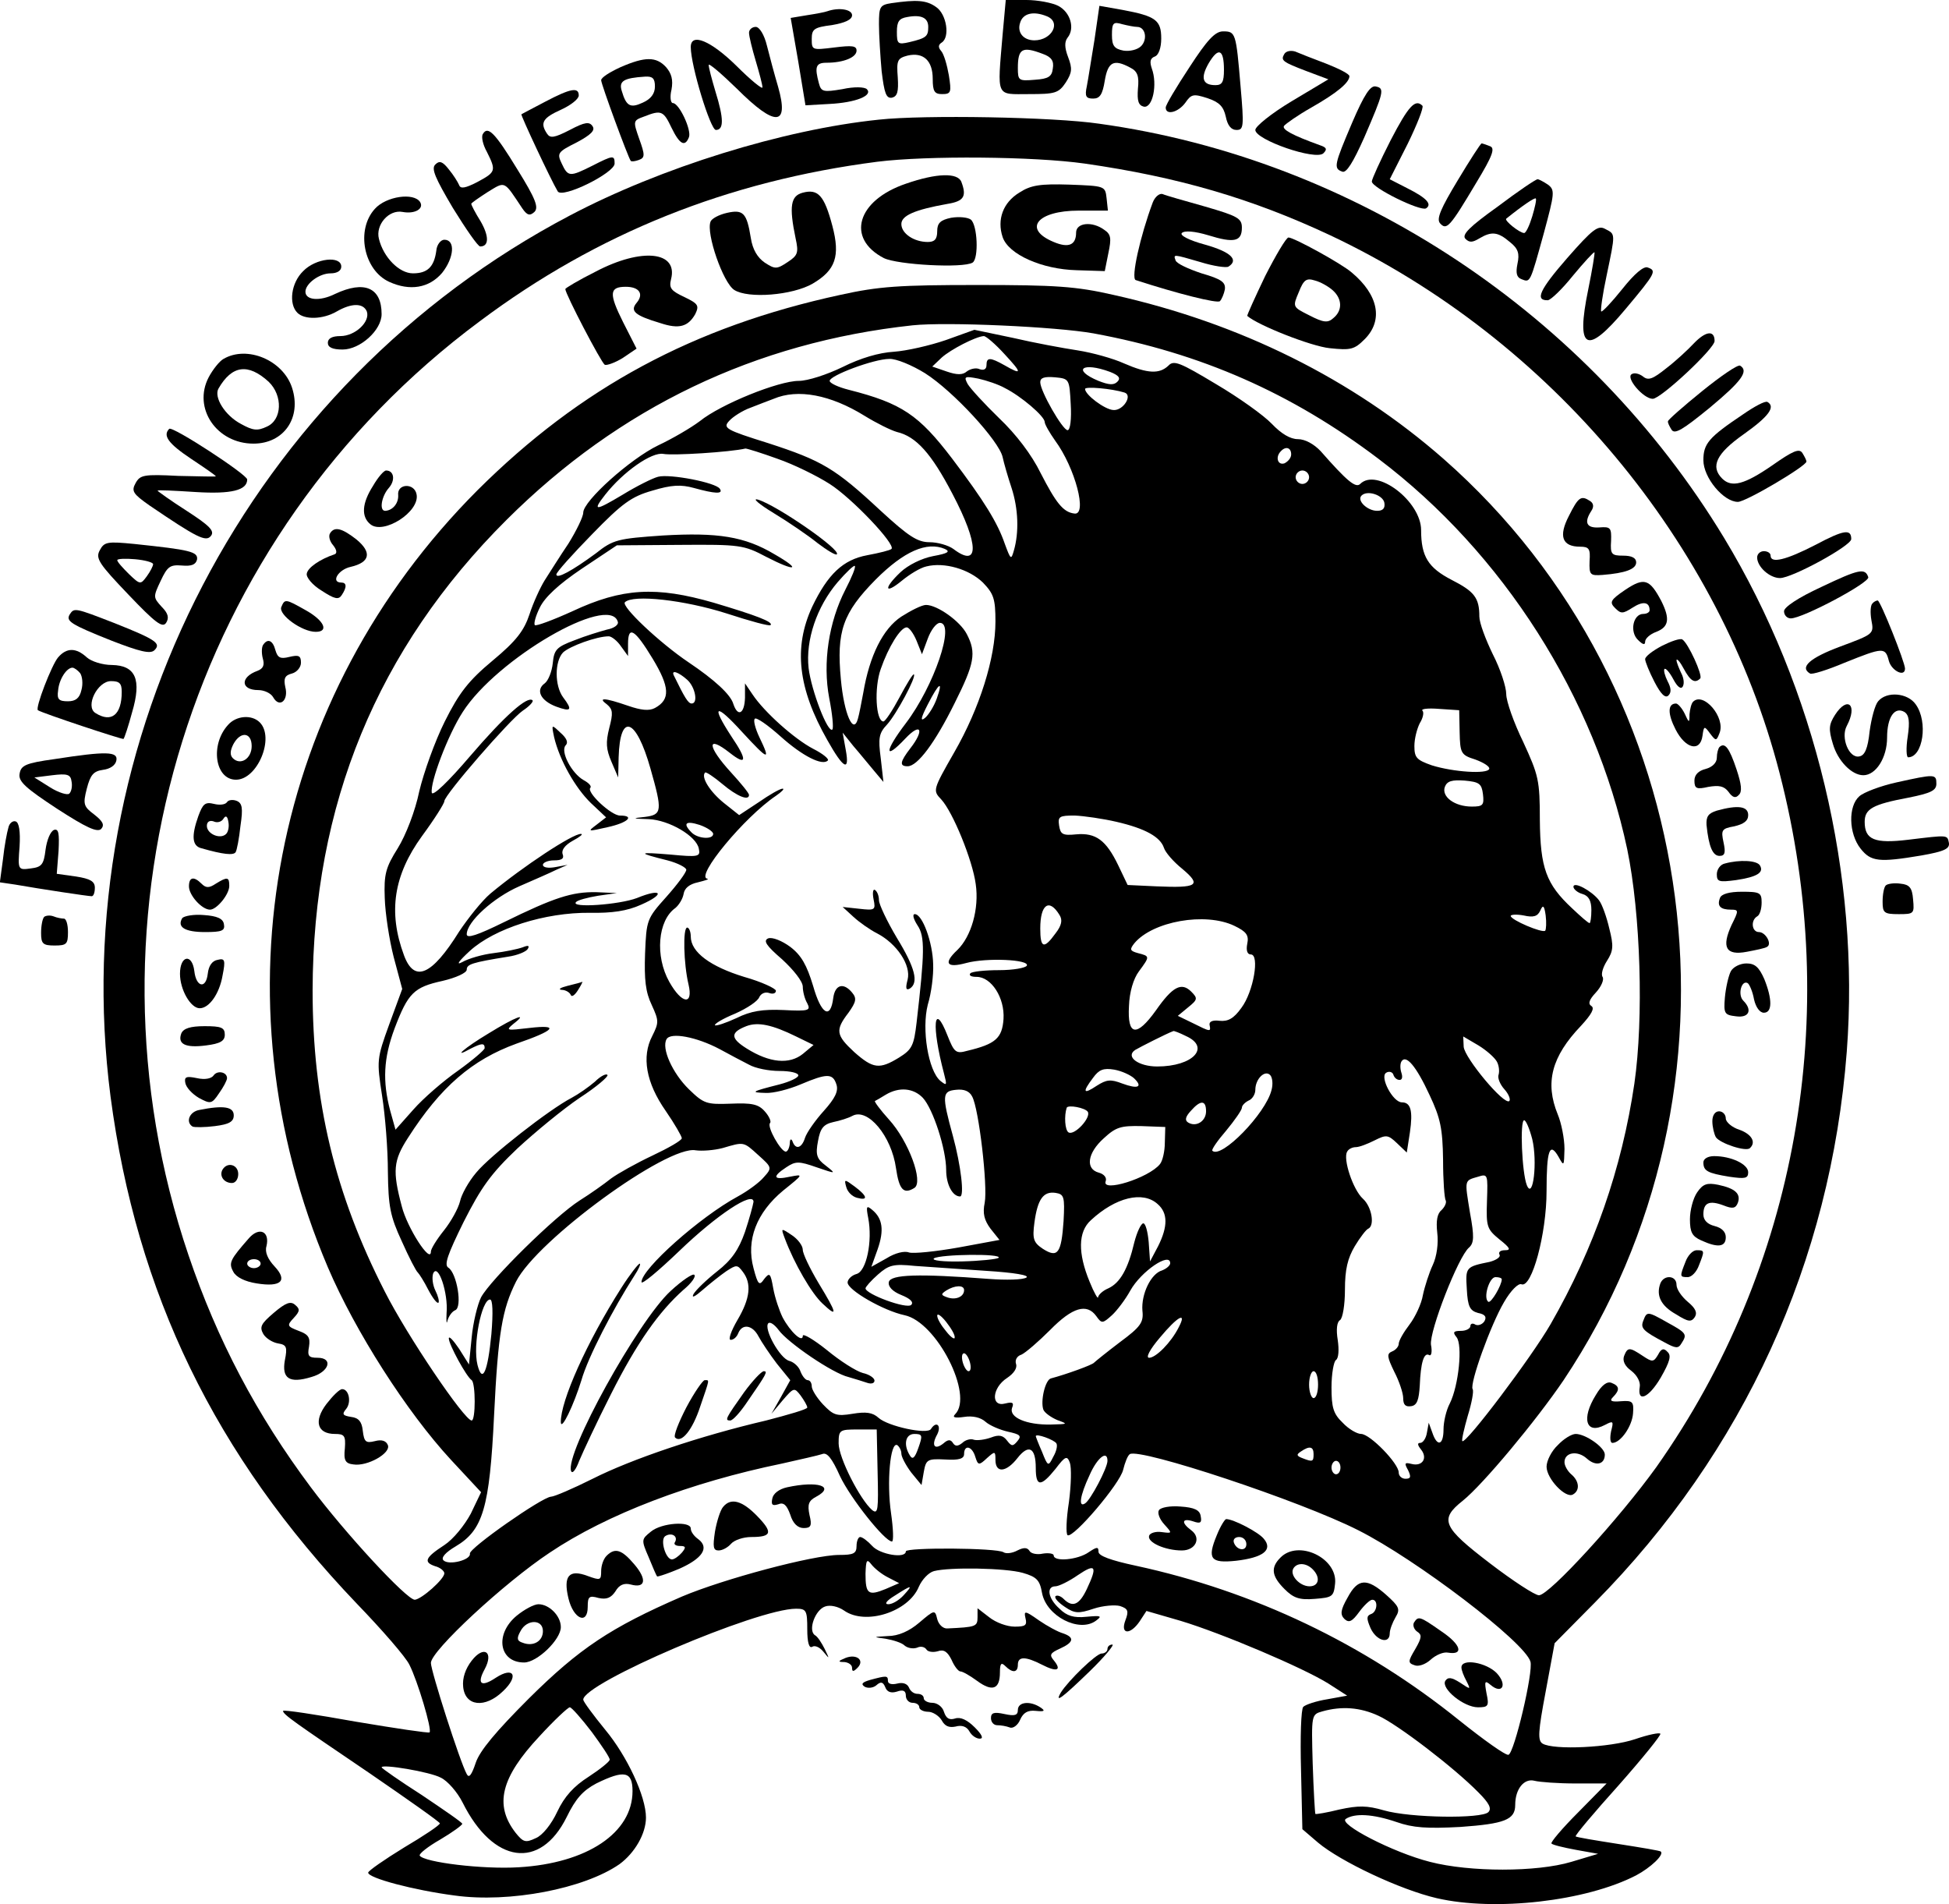 <?xml version="1.0" encoding="UTF-8"?>
<svg data-bbox="-0.03 0 435.021 424.918" viewBox="0 0 434.988 424.923" height="566.564" width="579.984" xmlns="http://www.w3.org/2000/svg" data-type="shape">
    <g>
        <path d="M198.97.7c-2.6.4-2.8.8-2.8 4.7 0 2.4.3 7.1.6 10.5.6 4.9 1 6.1 2.3 5.9 1.2-.3 1.5-1.3 1.3-4.5-.3-3.8-.1-4.3 2.2-4.9 3.5-.8 5.6 1.1 5.6 5.2 0 2.8.4 3.4 2.1 3.4 2 0 2.1-.4 1.5-4.2-.4-2.3-1.1-4.7-1.7-5.4-.7-.8-.7-1.4.1-1.9 1.9-1.2 1.1-6.3-1.2-7.9-2.2-1.6-4.4-1.7-10-.9m8.2 5.3c0 2.1-.4 2.5-4.2 3.4-2.6.6-2.8.4-2.8-2.3 0-2.3.5-3 2.3-3.3 3.2-.6 4.7.2 4.7 2.2"/>
        <path d="M223.77 7.7c-1.2 14.3-1.6 13.3 5.9 13.3 5.8 0 6.6-.2 8.2-2.6 1.4-2.2 1.5-3.1.5-5.7-.8-2.1-.8-3.4-.1-4.3 1.7-2.1.6-5.7-2.1-7.1-1.4-.7-4.6-1.3-7.1-1.3h-4.6zm9.8-4.1c3.4 1.3 1.2 5.4-2.7 5.4-2.5 0-3.9-1.8-3.2-3.9.6-2.1 2.9-2.7 5.9-1.5m-.9 8.4c2 .7 2.6 1.6 2.3 3.3-.2 1.8-1 2.3-4 2.5-3.6.3-3.8.2-3.8-2.6 0-4.4 1-4.9 5.5-3.2"/>
        <path d="M244.27 8.9c-.7 4.2-1.4 8.8-1.7 10.3-.5 2.3-.2 2.8 1.4 2.8 1.5 0 2.1-.9 2.6-4 .7-4.2 2-4.9 5.7-2.9 1.6.8 2 1.9 1.7 4.7-.2 2.7.1 3.7 1.3 4 2 .4 3.1-5 1.8-8.5-.5-1.5-.4-2.3.7-2.7.8-.3 1.4-1.9 1.4-4 0-4.1-1.2-5-8.7-6.4l-5.1-.9zm9.5-2.9c1.9 0 2.4 2.8.9 4.3-.8.8-2.5 1.2-3.9 1-2.1-.4-2.6-1.1-2.6-3.5 0-2.7.3-3 2.3-2.4 1.2.3 2.7.6 3.3.6"/>
        <path d="M184.67 2.5c-.5.2-2.6.6-4.6.9l-3.6.6 1.7 9.8 1.6 9.7 5.3-.3c6-.3 9.8-1.9 8.4-3.3-.5-.5-2.8-.6-5.5 0-4.2.7-4.7.6-5.2-1.3-1-3.7-.7-4.6 1.7-4.6 3.8 0 6.7-1.2 6.7-2.7 0-1.1-1-1.2-5-.7-4.9.6-5 .6-5-1.9 0-2.2.5-2.6 4.5-3.1 2.9-.5 4.5-1.2 4.5-2.2 0-1.3-2.9-1.8-5.5-.9"/>
        <path d="M167.17 7.3c0 .8.7 3.6 1.5 6.3s1.5 5.3 1.5 5.9c0 .5-2.6-1.6-5.8-4.8-5.7-5.6-10.2-7.5-10.2-4.2 0 4.2 4.4 18.5 5.6 18.5 1.8 0 1.8-2.5-.1-8.6-.8-2.7-1.5-5.3-1.5-5.9 0-.5 2.8 1.9 6.3 5.3 8.6 8.6 11.7 8.4 9.2-.4-.8-2.7-1.9-6.8-2.5-9.2-.6-2.5-1.7-4.2-2.5-4.2s-1.5.6-1.5 1.3"/>
        <path d="M265.47 15c-2.9 4.4-5.3 8.4-5.3 9 0 1.8 2.8 1.1 4.4-1.1 1.3-1.9 1.8-2 4.9-1 2.7.9 3.6 1.9 4.1 4.1q.6 3 2.4 3c1.6 0 1.7-.7.9-9.8-1-11.9-1.1-12.2-3.9-12.2-1.8 0-3.6 2-7.5 8m7.7.6c0 2.7-.4 3.4-1.9 3.4-2.9 0-3.4-1.6-1.5-4.9 2.2-3.7 3.4-3.1 3.4 1.5"/>
        <path d="M286.67 12c-.9 1.5-.5 1.8 5 3.9l4.8 1.8-8.2 4.9c-4.5 2.7-8.1 5.6-8.1 6.4 0 2.2 13.5 6.9 15.2 5.2.9-.9.7-1.3-.8-1.8-6.1-2.2-8.5-3.5-8-4.3.4-.5 3.1-2.4 6.1-4.1 5.8-3.3 8.5-5.6 8.5-7 0-.5-2.4-1.7-5.2-2.8-2.9-1.1-6-2.3-6.9-2.7-1-.3-2-.1-2.4.5"/>
        <path d="M138.47 15c-2.4 1.1-4.3 2.3-4.3 2.9 0 .9 6 17.2 6.6 18 .2.2 1 .1 1.8-.2 1.4-.5 1.4-1.1.1-4.7-1.4-4-1.4-4.1 1.1-5 3.8-1.5 4.3-1.3 6.1 2.5 1.8 3.7 3 4.4 3.9 2.1.6-1.6-2.2-7.6-3.6-7.6-.5 0-.7-1.4-.3-3 .4-2.2 0-3.6-1.2-5-2.2-2.4-4.7-2.4-10.2 0m7.7 4.3q0 2.4-2.7 3.6c-2.8 1.3-3.7.8-4.7-2.6-.7-2.2.4-2.9 5.2-3.2 1.7-.1 2.2.4 2.2 2.2"/>
        <path d="M301.77 27.4c-4 9.4-4.2 10.2-2.2 10.9.9.4 2.4-2 4.9-7.6 4.4-10.2 4.6-11 2.6-11.4-1.2-.3-2.6 1.8-5.3 8.1"/>
        <path d="M121.67 22.7c-2.7 1.4-5.1 2.7-5.3 2.8-.2.2 6.6 14.7 8.1 17.2 1 1.7 12.7-4.1 12.7-6.2 0-1.9-.3-1.9-5 .5-5 2.5-5.4 2.5-6.8-.5-1.1-2.3-.9-2.6 3.3-4.7 3.2-1.7 4.2-2.7 3.6-3.6-.7-1.1-1.7-1-5.1.8-3.5 1.8-4.4 1.9-5.1.8-1.6-2.4-.9-3.5 3.1-5.3 2.2-1 4-2.4 4-3.2 0-1.9-1.8-1.6-7.5 1.4"/>
        <path d="M310.37 31.3c-2.3 4.5-4.2 8.7-4.2 9.2 0 1.4 10.8 6.7 12.1 6 1.4-.9.2-2.3-4.2-4.5l-3.9-2 4-7.9c2.1-4.3 3.6-8.1 3.3-8.5-1.6-1.6-3.1 0-7.1 7.7"/>
        <path d="M196.17 26.7c-21.4 2.2-48.7 10.7-69 21.4C55.67 85.7 14.37 165 24.67 244.7c5.8 43.9 23.3 80 54.9 113.1 5.7 5.9 11 12 11.8 13.7 1.8 3.5 5.1 14.5 4.5 15.1-.2.2-7.6-.9-16.5-2.4-8.9-1.6-16.2-2.7-16.2-2.4 0 .8 2.5 2.5 19.3 13.9 8.6 5.9 15.7 10.9 15.7 11.2 0 .4-3.6 2.8-8 5.4-4.4 2.7-8 5.2-8 5.6 0 1.2 10.1 3.9 19.3 5.1 12.2 1.7 28.9-1.5 36.8-7 3.4-2.5 5.9-6.8 5.9-10.4 0-4.7-4.2-13.7-9.1-19.6-2.7-3.3-4.9-6.3-4.9-6.7 0-3.7 38.8-20.3 47.5-20.3 2.3 0 2.5.4 2.5 4.6 0 2.9.4 4.3 1.1 3.9.6-.4 1.7.1 2.5 1.1 1.4 1.7 1.4 1.7.3-.6-.7-1.4-1.6-2.8-2.2-3.1-1.6-1.1.1-5.7 2.3-6.4 1.1-.4 2.9 0 4.2.9 4.8 3.4 14.4.3 16.7-5.3.7-1.6 2.2-3.2 3.4-3.5 3.5-.9 15.9-.7 19.8.4 3.1.9 3.8 1.6 4.3 4.5 1 5.2 8.3 8.9 12 6.2 1.5-1.1 1.2-1.2-2.1-.9-2.8.3-4.4-.2-6-1.8-2.6-2.3-3-5-.9-5 .7 0 3-1.1 5-2.5 4-2.7 4.4-2 2 3.1-1.7 3.6-3.2 4.2-5.2 2.2-.6-.6-1.4-.9-1.8-.6-.3.4.6 1.4 2.1 2.4 2.2 1.5 3.1 1.5 6.4.4 2.1-.7 4.8-.9 5.9-.6 1.8.6 2 1.1 1.2 3.2-1.2 3.2 1.1 3.3 3.2.2l1.5-2.3 7.6 2.2c9.3 2.8 27.4 10.5 33 14l4.2 2.7-4.4.8c-2.5.4-4.9 1.2-5.4 1.7s-.7 6.8-.5 14.1l.3 13.2 3.5 3c5 4.2 18.3 10.5 26.5 12.4 13 3 33.3.7 44.5-5.1 3.2-1.7 6.3-4.6 5.5-5.3-.1-.2-4.4-.9-9.5-1.7s-9.4-1.5-9.5-1.7c-.2-.2 4.1-5.3 9.5-11.3 5.4-6.1 9.6-11.3 9.4-11.6s-2.7.2-5.6 1.2c-5.6 1.9-18.2 2.5-20.7 1-1.1-.7-1-2.6.7-11.6l2-10.8 9-9.1c33.3-33.7 52.6-76.1 56.2-122.9 3-39.3-7-81-27.4-114.7-30.3-50-82.4-84.5-139.5-92.4-10.2-1.5-39-2-49.1-.9m45.9 9.8c20.9 3 37.3 7.8 54.8 16 49.2 23.2 87 68.5 100.3 120 14 54.1 3.9 110.4-27.5 154.9-8.2 11.4-23.9 28.6-26.2 28.6-.9 0-5.8-3.2-10.9-7.1-10.6-8.1-11.4-9.8-6.1-14 4.5-3.6 16.4-17.9 22.5-26.9 43.4-65 31.8-154.1-26.8-205.6-20.3-17.8-45.4-30.3-73.7-36.6-8.3-1.9-12.9-2.2-30.3-2.2s-22 .3-30.6 2.2c-32.8 7.1-58 20.7-81 43.6-46 46.1-59 113.1-33.4 173.4 6.1 14.3 17.6 32.3 27.5 43l6.7 7.2-2.3 4.8c-1.4 2.6-3.9 5.7-5.9 7-4.3 2.8-4.7 3.8-2.1 4.7 1.2.3 2.1 1.1 2.1 1.6 0 1.3-5.1 5.8-6.6 5.9-1.8 0-15.5-14.8-23.2-25.1-12.1-16.2-20.9-32.9-27.3-51.8-25.8-76 .5-160.5 65-208.4 26.3-19.7 55.4-31.3 88.7-35.6 11.1-1.4 35-1.2 46.3.4m2 37.9c23.9 4.4 44.2 13.3 63.6 28 27.8 21 48.3 53.2 55.5 87.1 3 14.5 3.7 37.7 1.6 52.3-2.8 19-9 36.8-18.7 53.7-4.2 7.3-18.9 26.8-19.7 26.1-.2-.2.4-2.8 1.2-5.6.9-2.9 1.4-5.6 1.1-6-.7-1.2 4-14.3 7-19.4 1.5-2.6 3.2-4.3 3.9-4 2.3.9 5.6-11.2 5.6-20.8 0-9.2.7-11.1 2.7-7.6 1.2 2.2 1.2 2 1.3-1.8 0-2.3-.7-5.8-1.5-7.7-2.9-7.1-1.4-12.9 5.2-19.8 2.3-2.5 3.1-3.9 2.3-4.4s-.5-1.4 1-3c1.2-1.3 1.9-2.9 1.5-3.5s.1-2.2 1-3.6c1.4-2.2 1.5-3.3.5-7.2-.6-2.6-1.6-5.4-2.3-6.3-1.6-2.1-5.7-4.3-5.7-3 0 .5.9 1.3 2 1.6 1.4.4 2 1.5 2 3.6 0 1.6-.2 2.9-.4 2.9-.3 0-2-1.5-3.9-3.3-5.8-5.4-7.1-9-7.2-19.7 0-8.9-.3-10-3.7-17.4-2.1-4.3-3.8-9.1-3.8-10.7s-1.3-5.6-3-8.9c-1.6-3.3-3-7-3-8.4 0-4.2-1.1-5.6-6.2-8.2-5.2-2.7-6.8-5.2-6.8-11.1 0-6.4-9.9-14-13.6-10.3-1 1-3-.7-8.8-7.3-1.5-1.6-3.5-2.7-5.1-2.7-1.7 0-3.7-1.2-5.8-3.4-1.8-1.9-7.4-5.9-12.5-8.9-8-4.8-9.4-5.4-10.6-4.1-2 1.9-4.6 1.8-9.9-.5-2.4-1.1-7.1-2.4-10.3-2.9-3.3-.5-9.8-1.7-14.5-2.8l-8.6-1.8-6.4 2.3c-3.5 1.2-8.7 2.4-11.6 2.6-3.3.2-7.4 1.4-11.4 3.4-3.5 1.7-7.8 3.1-9.8 3.1-4.5 0-17.4 5.2-22.1 9-2 1.5-6.1 3.9-9.3 5.4-6.2 3-16.7 12.4-16.7 15 0 .9-1.5 4-3.3 6.9-1.9 2.8-4.2 6.5-5.3 8.2-1 1.6-2.6 5.1-3.4 7.6-1.2 3.6-2.9 5.9-8.2 10.3-5.4 4.5-7.5 7.2-10.7 13.6-2.2 4.4-4.7 11.4-5.7 15.6-.9 4.4-3 9.8-4.8 12.7-2.7 4.3-3.1 5.8-2.9 11.1.1 3.4 1 9.3 2 13.2l1.9 7.1-2.9 7.9c-2.8 7.7-2.8 8.1-1.6 15.9.7 4.4 1.3 12 1.3 17 .1 7.7.5 9.9 3.1 15.5 1.6 3.6 3.2 6.7 3.6 7 .3.3 1.4 2 2.3 3.8 1 1.9 2 3.2 2.3 2.9.2-.3-.1-1.5-.7-2.7s-.8-2.9-.5-3.8c1.1-2.5 3.4 4.4 3 8.8-.1 1.9 0 2.7.2 1.7.3-1 1-2 1.7-2.3 1.7-.6.4-8.3-1.5-9.5-1-.6-.2-2.9 3.4-10.2 3.9-7.7 6.1-10.8 12-16.4 4-3.7 10.2-8.8 13.9-11.3 3.7-2.4 6.5-4.8 6.2-5.1-.2-.4-1.5.2-2.8 1.5-1.4 1.2-3.7 2.8-5.2 3.6-5 2.6-18.3 13-21.3 16.7-1.7 2-3.3 4.9-3.6 6.4-.4 1.6-2 4.5-3.6 6.5s-2.9 4.1-2.9 4.7c0 2.9-5.3-5.3-6.5-10.1-2.1-7.9-1.9-10.2 1.4-15.3 7.3-11.4 14.3-17.4 24.2-21 8.7-3 9.7-4.3 2.9-3.5-5.1.6-5.4.6-3.6-.9 3.5-2.7.5-1.6-5.5 2.1-5.5 3.3-8.3 5.8-4 3.4 2.4-1.2 3.1-1.3 3.1-.1 0 .4-2.7 2.7-5.9 5-3.3 2.3-7.8 6.2-10 8.7l-4 4.5-1.2-4.3c-1.7-6.5-1.5-11.6 1-18.3 3-7.9 4.3-9.2 10.7-10.6 3-.7 5.4-1.8 5.4-2.5 0-1.2 1.1-1.6 9.2-2.9 2.1-.3 4-1.1 4.4-1.7.5-.8.1-.9-1.1-.4-1.1.4-4 1-6.5 1.3s-5.6 1.2-7 2c-1.5.8-.8-.2 1.7-2.5 5.5-5 16.7-8.6 26.8-8.5 4.9.1 8.3-.4 11.4-1.8 5.5-2.4 4.7-3.8-.9-1.5-3.9 1.5-15 2.3-13.6.9.3-.4 2.5-1 4.9-1.4l4.2-.6-4.6-.2c-5.4-.1-9.4 1.2-20.6 6.7-5.9 2.9-8.3 3.7-8.3 2.7 0-2.8 6-8.2 11.7-10.7 3.2-1.4 6.9-3 8.3-3.7l2.5-1.1-2.7.5c-1.6.3-2.8.1-2.8-.5 0-.5 1.1-1 2.5-1 1.7 0 2.3-.4 1.9-1.4-.3-.9.5-2 2.3-3 1.5-.8 2.4-1.5 1.8-1.5-1.8-.1-13 7.3-20.2 13.3-1.9 1.6-5 5.5-7 8.5-6.1 9.8-10 11.5-12.3 5.3-3.6-9.7-2.3-17.9 4-26.6 2.8-3.8 5-7.3 5-7.8 0-1.4 14.7-18.3 17.5-20.2 1.5-1 2.4-2 2.2-2.3-1.1-1.1-6.2 3.4-14 12.5-4.7 5.5-8.3 9-8.5 8.1-.4-2.3 3.6-12.9 6.9-18 7.6-11.9 32.6-26.4 34.6-20.2.3.7-.8 1.5-2.4 1.8-1.5.4-4.8 1.4-7.3 2.4-4 1.5-4.5 2.1-4.8 5.1-.2 1.9-1 3.9-1.8 4.5-2.1 1.5-.9 3.9 2.6 5.2 3.3 1.2 3.7.8 1.5-2.1-1.9-2.6-1.9-8 0-10 1.5-1.4 7.5-3.6 10.2-3.6.6 0 1.9 1 2.7 2.2l1.6 2.2v-2.7c0-4.2 1.5-3.3 5.5 3.3 3.8 6.3 4 9.1.5 11-1.3.7-3.1.5-6-.5-5.2-1.8-6.9-1.9-4.7-.3 1.3 1.1 1.4 1.9.5 5.3-.8 3.2-.7 4.7.5 7.5l1.5 3.5.1-4.5c.3-10.1 3.9-8.8 7.1 2.5 2.7 9.5 2.6 10.3-1.2 10.8-3 .3-2.9.4.8.5 4.6.2 10.7 3.8 11.2 6.6.4 1.8-.1 1.9-6.4 1.3-7.3-.6-7.4-.4-.6 1.3 2.3.6 4.2 1.6 4.2 2.1 0 .6-2 3.3-4.5 6.1-4.3 4.8-4.4 5.1-4.7 12.6-.2 5.8.1 8.6 1.5 11.5 1.6 3.5 1.6 3.9.1 6.9-2.4 4.6-1.4 10.4 3 16.7 2 2.9 3.6 5.7 3.6 6.1 0 .5-3 2.2-6.6 3.9s-7.7 4-9.2 5.1c-1.5 1.2-4.6 3.4-7 4.9-5.5 3.5-19.9 17.7-22 21.6-.8 1.6-1.8 5.7-2.1 9l-.6 6-2.2-3.5c-1.3-1.9-2.3-3-2.3-2.3 0 1.3 3.9 8.5 5.1 9.3.9.7.9 9 0 9-1.6 0-14.4-18.9-19.4-28.8-11.1-21.7-16.1-42.4-16.1-67.2.1-41.4 14.4-76.2 43.3-105 25.2-25.1 55.5-39.6 90.6-43.4 7.6-.8 32 .3 40.4 1.8m-19.9 4.6c4 4.3 4 4.8 0 2.5-3.2-1.8-4-1.8-4 0 0 .9-.6 1.2-1.5.9-.8-.4-2.1-.1-2.9.5-.9.8-2.2.8-4.5 0l-3.2-1.1 2.1-2c2-1.8 7.6-4.7 9.4-4.8.5 0 2.6 1.8 4.6 4m-17.7 4.3c6.3 4 16.5 15.1 17.3 18.7.3 1.4 1.2 4.5 2 6.9 1.5 4.6 1.7 9.9.5 14-.6 2.1-.7 2-2-1.5-1.6-4.7-4.6-9.6-11.8-19.1-7.4-9.7-11.2-12.3-23-15.3-2.4-.6-4.3-1.5-4.3-2 0-1.2 9.9-4.9 13.3-4.9 1.5-.1 5.1 1.4 8 3.2m41.3-.3c2 .8 2.4 1.4 1.6 2.2s-1.9.7-4.2-.2c-6-2.5-3.6-4.3 2.6-2m-23.5 3.6c3.6 1.8 8.9 6.3 8.9 7.6 0 .5 1.1 2.4 2.3 4.1 4.5 6.1 7.3 16.8 4.3 16.3-2.5-.3-4.1-2.4-7.5-9-2-4.1-5.5-8.7-9.3-12.3-3.3-3.2-6.4-6.6-7-7.6-.9-1.7-.7-1.8 2.4-1.2 1.8.4 4.5 1.3 5.9 2.1m14.7 3.6c.2 3.3-.1 5.8-.7 5.8-1.1 0-6.1-8.7-6.1-10.7 0-1 .9-1.3 3.3-1.1 3.2.3 3.2.4 3.5 6m12-2.6c1.9.6-.3 4.1-2.5 3.9-1.9-.1-6.3-3.4-6.3-4.7 0-.6 5.9-.1 8.8.8m-58 5.2c2.6 1.6 5.8 3.2 7.2 3.6 4.3 1 7.7 4.8 12.4 13.8 6 11.4 6 16.7.2 12.3-1.1-.8-3.5-1.5-5.3-1.5-2.7 0-4.7-1.3-11-7.1-10.1-9.4-13-11.1-25-15-9.6-3-10.2-3.4-8.7-5 .8-.9 3-2.3 4.7-2.9 1.8-.7 4.1-1.6 5.2-2 5.4-2.3 12.7-.9 20.3 3.8m-19.4 9.6c3.5 1.2 8.8 3.8 11.6 5.6 4.9 3.1 14.8 13.5 13.8 14.5-.3.3-2.7.9-5.4 1.4-5.4 1-8.8 4.2-12.3 11.5-4.2 9.1-3.2 18.2 3.4 29.8 3.6 6.4 5 7.1 4.1 2.2l-.7-3.9 2.4 3c1.4 1.6 3.4 4.1 4.6 5.5l2.1 2.5-.6-5.3c-.6-4.5-.4-5.6 1.4-7.5 2.1-2.3 6.6-10.7 6-11.2-.2-.2-1.6 2.1-3.2 5.1s-3.2 5.4-3.6 5.4c-1.7 0-2.1-7.5-.6-11.7 1.7-4.9 4.4-9.3 5.8-9.3.5 0 1.5 1.3 2.2 3l1.2 3 1.3-3.5c.7-1.9 1.9-3.5 2.7-3.5 3.5 0-1.3 14.1-7.6 22.4-4.8 6.3-4.9 8.5-.1 3.4 3.5-3.7 4.3-1.9 1.1 2.2-2.3 3-2.5 4-.6 4 2.2 0 6.1-5.2 10.5-14.1 4.4-8.8 4.9-11.2 2.7-15.4-1.5-2.9-6.6-6.5-9.1-6.5-.9 0-3.3 1.2-5.5 2.6-4.1 2.7-7.1 8.7-8.5 17-.4 2.1-.9 4.8-1.2 5.8-1 3.7-3.1-1.1-3.8-8.8-1-10.7.4-14.8 7.8-22.3 6.3-6.3 11.4-8.5 15.4-6.8 1.3.6.7 1-2.6 1.6-2.6.5-5.6 2-7.3 3.6-3.8 3.6-3.6 5.1.3 1.9 1.7-1.4 4.1-2.9 5.5-3.2 4-1 9.5.6 12.6 3.6 2.4 2.5 2.8 3.6 2.8 8.7 0 8.1-3.5 19.3-9.2 29.2-4.8 8.4-4.8 8.5-2.9 10.5 2.6 2.8 7 13.6 7.7 18.9.8 5.5-1 11.7-4.1 14.7-3.2 3-2.4 4.1 2 2.9s14.2-.8 13.5.6c-.3.5-3 1-6.2 1-3.1 0-6 .3-6.4.7-.4.5.2.8 1.4.8 3.3 0 6.3 4.7 6 9.4-.3 4.3-1.8 5.6-8.1 7.1-2.5.7-2.9.4-4.4-3.4-3.1-7.9-3.6-2.2-.8 8.4.7 2.7.7 2.9-.8 1.7-2.7-2.3-4.2-11.5-2.8-17 .8-2.6 1.3-6.6 1.2-9-.1-4.9-2.4-11.2-4.1-11.2-.6 0-.3 1.1.6 2.5 1.7 2.5 1.6 6.1-.2 21.7-.6 5.1-1 6-3.9 7.8-4.4 2.7-5.8 2.5-10-1.2-4.1-3.8-4.3-4.9-1.3-8.8 1.7-2.4 1.9-3.2.8-4.5-1.9-2.3-3.8-1.8-4.2 1.2-.6 4.9-2.7 3.7-4.5-2.7-1.4-4.6-2.6-6.8-5.1-8.7-1.9-1.4-4-2.2-4.9-1.9-1.2.5-.5 1.6 3.1 4.7 2.5 2.3 4.6 4.9 4.6 6.1 0 1 .4 2.7 1 3.7.8 1.6.4 1.8-5.3 1.5-4.6-.2-7.3.2-10.5 1.8-2.4 1.1-4.5 1.8-4.8 1.6-.2-.3 1.8-1.5 4.5-2.6 2.7-1.2 5.1-2.8 5.4-3.7.4-.8 1.3-1.2 2.2-.9.8.3 1.5.1 1.5-.5 0-.5-3.2-2-7.1-3.1-7.5-2.3-11.9-5.5-11.9-9 0-1.1-.4-2-.8-2-1 0-.8 8.1.3 12.7 1.1 4.7-1.5 4.4-4.3-.6-3.2-5.7-2.6-13.7 1.4-16.5.8-.7 1.6-2 1.8-3.1.2-1.3 1.3-2.2 3.2-2.6 1.6-.4 2.6-.7 2.1-.8-2.8-.4 8.3-13.8 15.3-18.5 1.3-.9 2-1.6 1.5-1.6-.6 0-3 1.4-5.3 3l-4.4 2.9-3.4-2.7c-3.1-2.5-5.2-5.8-4.2-6.8.2-.2 2 1 3.9 2.6 3.2 2.7 5.9 3.8 5.9 2.4 0-.4-1.8-2.6-4-5-5.4-5.9-5.5-8.5-.3-4.4 3.8 3 4 1.7.4-3.6-4.7-7.2-3.6-7.6 2.4-1 5.9 6.4 6.4 6.5 3.8 1.1-.9-1.9-1.4-3.8-1-4.1.3-.4 2.9 1.4 5.8 4 4.8 4.3 9.3 6.6 10.5 5.3.3-.3-1.1-1.5-3.3-2.6-4.2-2.2-10.9-8.2-13.5-12.1l-1.7-2.5v3.2c-.1 3.6-1.6 4.4-2.6 1.4-.6-2.1-4.2-5.4-10-9.3-6.4-4.3-15.1-12.5-14.2-13.4 1.8-1.8 13.3-.5 22.7 2.5 5.2 1.7 9.6 2.9 9.8 2.6.7-.7-3.3-2.2-12.7-5-12.8-3.7-20.4-3.3-31.5 1.9-4.4 2-8.2 3.4-8.4 3.1-.3-.3.2-2.1 1.1-3.9 1.1-2.3 4.2-5.2 9.4-8.7l7.8-5.2 14-.1c13.5-.1 14.3 0 19.4 2.7 6.6 3.4 7.9 2.9 1.8-.6-6.7-4-12.7-4.9-24.9-4.2-10.1.7-11.1.9-15 4-5.3 3.9-8.8 5.8-8.8 4.7 0-.5 3.6-4.5 8-9 6.7-6.9 8.8-8.4 13.4-9.7 4.3-1.3 6.4-1.4 9.3-.6 4.7 1.3 6.6 1.4 5.8.2-.8-1.4-11.2-3.4-13.8-2.7-1.2.3-4.8 2.1-7.9 4-6.2 3.7-6.8 3.7-3.9 0 4-5.1 10.4-9.6 13-9.1 2.1.4 14.9-.4 18.3-1.2.4 0 3.6 1 7.2 2.3m114.6-1c0 .8-.7 1.6-1.5 2-1.5.5-2.1-1.4-.8-2.7 1.1-1.2 2.3-.8 2.3.7m4 5.1c0 .8-.7 1.5-1.5 1.5s-1.5-.7-1.5-1.5.7-1.5 1.5-1.5 1.5.7 1.5 1.5m16.8 5.7c.2 1.2-.3 1.8-1.6 1.8-2.2 0-4.6-2.3-3.5-3.4 1.3-1.3 4.8-.1 5.1 1.6m-120.3 19.4c-3.7 7.2-5.1 16.3-3.6 24.2.7 3.5 1 6.7.7 7-1 .9-4.7-8.7-5.3-13.7-.7-6.2 1.8-13.7 6.5-19.2 1.9-2.2 3.6-3.8 3.8-3.6.3.2-.7 2.6-2.1 5.3m-35.3 20.1c1.8 1.6 2.5 5.3 1 5.3-.8 0-1.6-1.4-4-6.3-.6-1.3 1.1-.7 3 1m55.7 4.2c-.6 1.7-1.8 3.6-2.6 4.3-1.1.9-1 .1.6-3 2.5-4.9 3.5-5.5 2-1.3m116.7 7.5c.1 4.7.3 5.1 3.5 6.1 1.9.7 3.3 1.6 3.1 2.1-.4 1.2-8 .7-12.8-.8-3.4-1.2-3.9-1.7-3.9-4.3 0-1.7.6-3.9 1.2-5.1.7-1.1 1-2.4.6-2.8s1.2-.6 3.7-.4l4.5.3zm5.2 13.8c.3 2.5 0 2.8-2.5 2.8-3.8 0-6.8-2.2-6-4.4.5-1.3 1.6-1.6 4.4-1.4 3.3.3 3.8.7 4.1 3m-81.8 6.2c6.5 1.5 9.8 3.4 10.6 5.8.3 1 2.1 3.1 4.1 4.7 4.4 3.7 3.4 4.3-5.8 3.9l-6.4-.3-2.1-4.4c-2.7-5.6-5-7.3-9.4-6.9-3 .3-3.5 0-3.8-2s.1-2.2 3.5-2.2c2.1.1 6.3.7 9.3 1.4m-90 2.7c0 1.3-3.4 1.1-4.8-.3-2.1-2.1-1.3-2.7 1.8-1.7 1.7.6 3 1.5 3 2m77.3 18.1c.7 1.1.5 2.3-.9 4.1-2.6 3.6-3.4 3.3-3.4-1.1 0-5.4 2-6.8 4.3-3m108.4 3.5c-.6.6-7.7-2.4-7.7-3.3 0-.3 1.3-.4 2.9-.1 2.2.5 3.1.2 3.7-1.1.6-1.4.9-1.1 1.2 1.1.2 1.6.1 3.1-.1 3.4m-69.4-1.1c2.7 1.3 3.3 2.1 2.9 4-.3 1.5 0 2.4.8 2.4 2 0 .6 8.3-2.1 11.9-1.7 2.4-3 3.1-4.9 2.9-1.6-.2-2.4.2-2.2 1 .3 1.5.2 1.5-3.8-.5l-3.3-1.6 2.3-1.9c2.1-1.7 2.2-2 .7-3.5-2.2-2.2-4.2-1.1-7.9 4.2-4.3 6-6.4 5.7-6-1 .1-3.1 1-6.1 2.2-7.7 2.5-3.4 2.5-3.4-.2-4.1-1.8-.5-1.9-.8-.8-2.2 4.1-4.9 15.8-7 22.3-3.9m-97.8 24.7 3.9 1.9-2.4 2c-3 2.4-7.4 2-12.5-1.2-3.7-2.3-3.7-3.6-.1-5 2.6-1 5.8-.3 11.1 2.3m87-.1c5.6 2.5 1.6 6.8-6.4 6.8-4.2 0-7.2-2.2-4.9-3.7 1-.6 7.1-3.7 8.5-4.2.1-.1 1.4.4 2.8 1.1m-104.1 2.9c2.2 1.2 5.2 2.8 6.6 3.5 1.4.8 4.4 1.4 6.8 1.4 2.3 0 4.2.4 4.2 1 0 .5-1.9 1.4-4.2 2-6.3 1.6-6.6 1.8-3.1 1.9 1.7.1 5.2-.8 7.8-1.9 5.9-2.5 7.2-2.5 8 0 .5 1.5-.3 3.1-2.8 5.9-1.9 2.1-3.8 4.8-4.2 6-.7 2.3-2.1 2.8-2.8.8-.3-.7-.6-.5-.6.5-.1 1-.5 1.8-.9 1.8-1.1 0-4.3-5.6-3.5-6.4.3-.3-.2-1.5-1.2-2.6-1.4-1.6-2.9-1.9-7.6-1.7-5.4.2-6 0-9.3-3.2-3.7-3.6-6.2-9.2-5-11.2.9-1.6 6.7-.5 11.8 2.2m173.5 2.8c.5.9.6 2.2.4 2.9-.3.7.3 2.2 1.3 3.3.9 1 1.4 2.2 1.1 2.6-1.1 1.1-10-9.6-10.2-12.1l-.1-2.3 3.4 2c1.8 1.1 3.6 2.7 4.1 3.6m-15 7.5c2.4 5.1 2.9 7.4 3 14.4 0 4.6.3 8.7.6 9.1.2.5-.2 1.4-.9 2.1-1 .8-1.3 2.4-1 5.1.3 2.3-.1 5.3-1 7.2-.8 1.7-1.8 4.8-2.2 6.7-.3 1.9-1.7 4.9-3 6.6s-2.4 3.6-2.4 4.3c0 .6-.7 1.4-1.5 1.7-1.2.5-1.1 1.2.5 4.5 1.1 2.1 2 4.8 2 5.9 0 1.5.5 2 1.8 1.8s1.7-1.4 1.9-4.6c.2-5 .9-7.5 2.1-6.8.5.3.7-.8.4-2.3-.4-3 6.1-19.7 8.5-21.7 1.1-1 1.2-2.4.2-7.8-1.2-7.4-1.3-7.1 1.8-8 2.2-.7 2.2-.5 2 5.4-.2 5.8 0 6.3 2.8 8.6 2.4 1.9 2.6 2.4 1.2 2.4-1 0-1.5.4-1.2 1 .3.5-.7 1.2-2.2 1.6-5.4 1.1-5.4 1.2-5.1 6.1.2 3.9.7 4.8 2.5 5.3 1.6.3 2 .9 1.4 1.9-.5.7-1.4 1-2 .7-.6-.4-1.1-.2-1.1.3 0 .6-1 1.1-2.1 1.1-1.7 0-1.9.3-1 1.4 1.4 1.7.5 10.8-1.5 14.8-.8 1.5-1.4 4.1-1.4 5.8 0 3.5-1.4 4-2.5.7l-.8-2.2-.4 2.2c-.2 1.3-.9 2.3-1.5 2.3-.7 0-.6.5.2 1.5 1.5 1.9.3 3.8-2.1 3.2-1.6-.4-1.7-.2-.8 1.4.7 1.5.6 1.9-.6 1.9-.8 0-1.5-.6-1.5-1.4 0-2-6.4-8.6-8.4-8.6-.9 0-2.8-1.1-4.1-2.5-2.1-2-2.5-3.4-2.5-7.9 0-3 .5-5.8 1-6.1.6-.4.7-2.3.4-4.4-.4-2.4-.2-4.1.5-4.5.6-.4 1.1-3.4 1.1-6.8 0-4.5.6-7 2.2-9.7 1.2-2 2.6-3.8 3-3.9 1.5-.7.8-4.9-1.2-6.7-2.2-2-4.5-8.9-3.5-10.5.3-.6 1.2-1 1.9-1 .8 0 2.6-.7 4.2-1.5 2.6-1.3 3-1.3 5 .6l2.2 2.1.7-4.5c.7-4.8.2-6.7-1.8-6.7s-5-5.7-3.5-6.6c.6-.4 1.4-.2 1.6.4.2.7.8 1.2 1.4 1.2s.7-.7.4-1.6-.3-2 0-2.5c1-1.7 3.3 1 6.3 7.5m-66-3.8c2.1 2 .9 2.5-2.6 1.2-2.6-1-3.5-.9-5.7.5-3 2-3.3 1.5-.8-1.8 1.3-1.8 2.3-2.2 4.7-1.8 1.7.3 3.6 1.2 4.4 1.9m30.7 2.7c-1.3 5.2-11.2 15.4-13.2 13.5-.2-.3 1.2-2.3 3.1-4.5 1.9-2.3 3.5-4.6 3.5-5.1s.7-1.2 1.5-1.6c.8-.3 1.5-1.4 1.5-2.4 0-2.4 2.1-4.5 3.3-3.3.5.5.7 2 .3 3.4m-77.8 1.7c2.3 2.5 5.2 11.5 5.2 16.1 0 3.2 1.4 5.9 3.1 5.9 1 0 .2-6.9-1.6-13.5-2.5-9.1-2.4-10 .7-10.3q2.7-.3 3.6 1.5c1.5 2.7 3.5 20 2.8 23.7-.5 2.4-.1 3.9 1.3 5.8l2 2.5-9.2 1.7c-5.1.9-10 1.4-11 1.1-1-.4-3.1.1-5 1.3l-3.4 1.9 1.4-3.9c1.5-4.3 1.1-6.9-1.2-8.8-1.3-1.1-1.4-.8-.9 1.8 1 5.2-.4 11.9-2.6 12.5-1.1.3-2 1.2-2 1.9 0 1.7 8 6.3 12.7 7.3 7.2 1.5 15.5 17.9 11.3 22.1-.7.7-.1.9 2 .6 1.9-.3 3.7.1 4.8 1.1.9.8 3.2 1.8 5 2.2 2.7.6 3.1.9 2.1 2.1s-1.3 1.2-2.3-.1c-.9-1.2-1.8-1.4-3.6-.7-1.4.5-3.1.7-3.8.5-.7-.3-1.9 0-2.6.7-1 .8-1.6.8-2.1 0s-1.1-.8-2.1.1c-2 1.6-2.8.5-1.4-2 1-2-.2-3.1-1.4-1.2-.8 1.3-9.6-.6-11.7-2.5-1.3-1.2-2.8-1.4-5.8-.9-3.6.6-4.3.3-6.6-2.1-1.4-1.5-2.5-3.3-2.5-4 0-.8-.4-1.4-.9-1.4s-1.2-.9-1.6-1.9c-.3-1-1.4-2.1-2.5-2.4-2.1-.5-5.8-7.2-4.7-8.4.4-.4 1.4.3 2.3 1.5 2 2.8 12.1 9.7 15.6 10.5 1.4.4 3.3 1 4.2 1.3s1.6.1 1.6-.5-1.2-1.4-2.6-1.7c-1.5-.4-5.1-2.7-8-5.1-3-2.4-5.4-3.8-5.4-3.2 0 1.7-2.8-.9-4.5-4.1-.7-1.4-1.7-4.3-2.1-6.5-.6-3.4-.8-3.6-2-2.1-1.1 1.6-1.4 1.4-2.4-2.4-1.7-6.3.7-12.4 6.6-17.3 4.6-3.7 4.6-3.7 1.5-3.1-3.7.8-4 0-.8-2.1 2.1-1.4 2.8-1.4 6.8 0 4.4 1.5 4.4 1.5 2-.4-2-1.5-2.3-2.4-1.7-5.5.5-2.8 1.2-3.7 3.4-4.2 1.5-.3 3.4-.9 4.3-1.4 3.4-1.8 8.7 4.5 9.7 11.7.7 4.8 1.7 5.9 4.1 4.4 2.1-1.3-1.3-10.5-5.7-15.3-1.9-2.1-3.3-4-3.1-4.1s1.3-.7 2.4-1.4c3-1.8 6.2-1.5 8.3.7m63.2 3c0 2.2-2.2 3.6-4 2.5-.8-.5-.6-1.3.6-2.6 2.2-2.5 3.4-2.4 3.4.1m-26.4.1c.8 1.3-3 5.4-4.3 4.6-.8-.5-1-3.7-.4-5.5.3-.7 4.1 0 4.7.9m99.2 6.1c1.2 5 .2 13.7-1.2 10.3-1.1-2.7-1.6-14.5-.6-14.5.4 0 1.2 1.9 1.8 4.2m-82 .8c0 1.9-.5 4.1-1.1 4.8-2.5 3.1-13.1 6.4-12.1 3.8.3-.8-.4-1.6-1.5-1.9-3.1-.8-2.6-4.4 1.1-7.7 2.7-2.5 3.8-2.8 8.4-2.7l5.3.2zm-90.7 2.8c3 2.7 3.1 2.8 1.2 4.9-1 1.2-3.6 3.1-5.8 4.3-8.5 4.6-21.5 16.2-21.5 19.1 0 .7 3.8-2.5 8.4-6.9 8.4-8.1 16.6-13.5 16.6-11-.1.7-.9 3.7-1.9 6.7-1.4 4-3 6.3-6.2 8.8-2.4 1.9-4.8 4.2-5.3 5.1-.5 1 .4.5 2-.9s4-3.3 5.3-4.2c2.3-1.5 2.5-1.5 3.7.1 2 2.6 1.7 5.9-1.2 10.8-1.4 2.4-2.1 4.4-1.5 4.4.7 0 1.4-.7 1.7-1.5.9-2.2 3.2-1.8 4.5.7.7 1.3 2.5 4 4.1 6.1l3 3.7-2.1 3.8-2.1 3.7 2.5-3c2.5-2.9 2.6-2.9 4-1.1.8 1.1 1.5 2.3 1.5 2.7s-4.2 1.6-9.2 2.9c-14.6 3.4-30 8.6-38.7 13-4.4 2.2-8.6 4-9.3 4-2 .1-18.3 11.5-18.1 12.7.3 1.4-4.7 2.7-5.9 1.5-.6-.6.5-1.8 2.7-3.1 6.1-3.6 7.6-8.5 8.6-29.3.9-18.4 1.8-23.6 4.9-29.8 4.7-9.3 33.8-30.5 40.1-29.3 1.4.2 4.1 0 6-.5 4.8-1.4 4.6-1.5 8 1.6m68.1 14.7c-.5 7.2-1.3 8.3-4.6 6.2-2.1-1.4-2.4-2.2-1.9-5.9.7-5.2 2-7 4.7-6.6 1.9.3 2.1.8 1.8 6.3m21-3.8c2.3 2 2.3 5 .1 9.4l-1.8 3.4-.3-4.3c-.2-2.3-.7-4.2-1.2-4.2s-1.4 1.9-2 4.2c-1.4 6-3.2 9.1-5.8 10.3-1.2.5-2.2 1.4-2.3 2 0 .5-.9-1-1.9-3.5-2.6-6.3-2.6-11.1.3-13.7 5.5-5.1 11.6-6.6 14.9-3.6m-35.5 12c-.4.3-4.1.7-8.2.8s-6.9-.2-6.2-.7c1.5-.9 15.3-1.1 14.4-.1m38.3 1.2c0 .5-.8 1.2-1.8 1.6-2.5.7-4.7 5.3-4.4 9 .3 2.6-.4 3.6-5 7-2.9 2.2-5.5 4.3-5.8 4.6-.4.5-6.2 2.6-9.6 3.5-1.3.3-2.4 5.1-1.7 7 .3.7 1.7 1.7 3.1 2.3 2.5.9 2.4.9-1.5 1-5.4.1-9.3-1.6-8.6-3.7.5-1.2.1-1.4-1.5-1-3.3.9-3-3.5.4-5.7 1.5-1 2.3-2.2 2-3.1s.2-1.8 1.2-2.1c.9-.4 3.8-2.9 6.4-5.5 5-5.1 8.2-6 10.3-3.1 1.2 1.7 1.4 1.7 3.5-.2 1.1-1 3-3.5 4.1-5.5 2.4-4.3 8.9-8.7 8.9-6.1m-41.1 1.7c6.4.4 9.8 1 9 1.5s-4.5.6-8.4.3c-15.7-1.2-21.9-1-22.3.7-.2 1 .8 2.1 2.8 2.9s2.8 1.6 2.2 2.2c-1 1-10.2-2.4-10.2-3.7 0-.3 1.2-1.7 2.8-3.1 2.4-2.1 3.4-2.4 8.2-1.9 3 .2 10.2.7 15.9 1.1m115.1 1.9c0 1.3-2.4 5.4-3 5-1.2-.8.2-5.5 1.6-5.5.8 0 1.4.2 1.4.5m-120 2.4c0 1.5-1.9 2.3-3.8 1.6-1.4-.5-1.4-.7-.2-1.5 1.9-1.2 4-1.3 4-.1m-105.5 9.8c-.8 8.4-2 11.2-3.1 6.9-1.1-4.4.9-14.6 2.8-14.6.6 0 .7 2.9.3 7.7m103.4.8c0 .5-.9-.1-1.9-1.4-1.1-1.3-2-2.8-2-3.5 0-.6.9 0 2 1.4s2 2.9 1.9 3.5m50-2.3c-1.7 3.4-5.1 6.8-6.6 6.8-.8 0 .1-1.8 2.4-4.5 4-4.8 6.1-5.9 4.2-2.3m-46.6 7.8c.3 1.1.2 2-.3 2-.4 0-1-.9-1.3-2s-.2-2 .3-2c.4 0 1 .9 1.3 2m77.7 5c0 1.6-.4 3-1 3-.5 0-1-1.4-1-3 0-1.7.5-3 1-3 .6 0 1 1.3 1 3m-98.3 19.6c.2 8.3.1 9.4-1.2 8.4-2.7-2.3-7.5-11.7-7.5-14.9 0-3 .2-3.1 4.3-3.1h4.2zm9.1-5.5c-.8 2.3-1.3 2.7-1.9 1.7-1.5-2.4-1-4.8 1-4.8 1.8 0 1.9.3.9 3.1m30.8-1c.3.5 0 1.8-.7 3-1.1 2.2-1.2 2.2-2.5-1.1-.8-1.8-1.4-3.4-1.4-3.5 0-.7 4.1.8 4.6 1.6m-34.6 2.3c0 .7 1 2.6 2.2 4.2l2.3 2.8.5-2.9c.5-2.8.8-3 4.8-2.8 3.1.2 4.2-.2 4.2-1.2 0-2.2 1.8-1.8 2.5.6.6 1.9.8 2 2.6.3 1.8-1.6 1.9-1.6 1.9.4 0 3 2.4 2.8 4.9-.4s4.1-2.4 4.1 2.2c0 4.2 1.1 4.3 4.4.2 2.2-2.9 2.6-3 3.2-1.4.4 1.1.3 5-.2 8.8-.6 3.8-.7 7.1-.3 7.4 1.3.7 11.7-11.5 12.4-14.6.4-1.6 1-3.2 1.5-3.5 2.3-1.4 38 10.4 51 17 12.9 6.5 37.1 24.9 38.4 29.3.7 2.2-3.6 20.4-4.9 20.8-.6.2-5.5-3.3-11-7.7-21.2-17.1-45.8-28.8-72.2-34.5-5.6-1.2-8.3-2.2-8.3-3.1 0-1.2-.4-1.1-2.2.1-2.4 1.7-7.8 2.2-7.8.7 0-.4-1.1-.6-2.4-.4-1.3.3-2.7 0-3-.6-.5-.8-1.3-.8-2.7-.1-1.1.6-2.5.8-3.1.4-1.5-1-21.8-1.1-21.8-.2 0 1.7-5.8.7-7.5-1.2-1-1.1-2.2-2-2.7-2-.4 0-.8.9-.8 2 0 1.7-.7 2-3.9 2-5.8 0-25.9 5.4-35.1 9.3-15.9 6.9-22.9 11.6-34.1 22.7-7.4 7.4-11 11.7-11.9 14.4s-1.5 3.5-2 2.5c-1.5-2.7-8-23-8-24.8 0-2.7 16.4-17.9 26.5-24.6 12.8-8.6 31.5-15.7 51.9-19.9 4-.9 8-1.8 8.9-2.1 1.1-.5 2.2.9 4 4.9 2.3 4.9 10 14.6 11.6 14.6.4 0 .3-2.8-.2-6.3-1-6.8-.2-16.1 1.4-15.2.5.4.9 1.2.9 1.9m92 .1c0 1.7-.2 1.8-2.5.9-1.3-.5-1.4-.8-.3-1.5 1.9-1.3 2.8-1.1 2.8.6m-46 1.5c0 1.6-3.8 8.8-5 9.5-1.5 1-1.2-1.6 1-6.3 1.7-3.9 4-5.7 4-3.2m52 1.5c0 .8-.4 1.5-1 1.5-.5 0-1-.7-1-1.5s.5-1.5 1-1.5c.6 0 1 .7 1 1.5m-101 24.5 2.5 1.3-3 1.3c-3.9 1.6-4.5 1.1-4.5-3.4.1-3.1.3-3.4 1.3-2.1.7.9 2.3 2.2 3.7 2.9m3.5 4c-1 1.1-2.5 2-3.4 2-1 0-.4-.8 1.4-1.9 3.9-2.5 4.2-2.5 2-.1m-69.6 30.5c2.2 3 4.1 5.8 4 6.2 0 .4-2.1 2.1-4.7 3.8-3.3 2.1-5.4 4.4-7 7.8-1.3 2.8-3.3 5.3-4.8 5.9-2.3 1.1-2.8.9-4.5-1.2-4.8-6.2-3.3-12.3 5.3-21.5 3.3-3.6 6.4-6.5 6.8-6.5s2.6 2.5 4.9 5.5m175.6-3.6c4.2 1.9 16.8 11.5 22.3 17.1 2.4 2.4 3 3.6 2.2 4.4-1.5 1.5-17.4 1.3-23.3-.4-3.8-1.1-5.7-1.1-9.9-.2-2.8.7-5.2 1.1-5.4 1-.1-.2-.4-5.2-.6-11.3-.3-10.9-.3-10.9 2.2-11.6 4.3-1.2 8.4-.9 12.5 1m-209.3 13.8c1.5.7 3.7 3.2 4.9 5.6 6.8 13.6 17.3 15.1 23.2 3.2 2-4.1 3.6-5.9 6.6-7.5 6.3-3.1 8.1-2.7 8.1 1.7 0 9.3-10.1 16.1-25.4 17-8 .5-21.1-1.1-22.1-2.6-.2-.4 1.8-2 4.6-3.6 2.7-1.6 4.9-3.2 4.9-3.5s-4.1-3.1-9-6.4c-5-3.2-9-6-9-6.2 0-.8 10.8 1 13.2 2.3m253.3 1.3h6.9l-6.4 6.5c-3.5 3.5-6.2 6.7-5.9 6.9.2.3 2.7.9 5.4 1.4l5 .9-6 1.8c-7.7 2.3-22.6 2.3-31.5 0-8.3-2.1-20.6-8.5-18.8-9.6 2-1.3 6-1.1 11.3.7 3.7 1.3 6.8 1.5 14.3 1.1 9.8-.7 12.2-1.6 12.2-4.9 0-3.6 2-6 4.3-5.4 1.2.3 5.3.6 9.2.6"/>
        <path d="M202.17 41c-10.9 3.7-13.4 12.2-4.9 16.6 3.1 1.5 17.7 2.3 19.8 1 1.4-.9 1.1-8.4-.4-9.6-.7-.5-2.6-.7-4.4-.4-2.4.5-3.1 1.2-3.1 3s-.6 2.4-2.1 2.4c-3.1 0-5.9-1.9-5.9-4 0-1.9 3-3.2 10.3-4.5 3.7-.6 4.3-1.7 3.1-4.9-.8-2.1-5.5-2-12.4.4"/>
        <path d="M227.47 43c-3.6 2.2-5 6-3.7 9.9s8.8 7.2 16.5 7.4l6.3.2.8-4c.7-3.3.6-4.2-.9-5.2-2.7-2-6.3-1.6-6.3.6 0 2.8-1.7 3.5-5 2.1-7-2.9-3.7-7 5.6-7h6.5l-.3-2.8c-.3-2.7-.4-2.7-8.3-3-6.5-.2-8.6.1-11.2 1.8"/>
        <path d="M179.17 43c-2.7.7-3.1 3-1.6 10.2.7 3.2.5 3.8-1.8 5.3-2.4 1.6-2.8 1.6-5.1.1-1.6-1.1-2.7-2.9-3.1-5.5-.9-5.6-1.7-6.4-5.3-5.6-1.8.4-3.5 1.3-3.7 2-1 2.6 2.8 13.6 5.3 15.2 3.1 2 13 1.2 17.5-1.4 5.1-3 6.2-6.1 4.4-12.9s-3.2-8.3-6.6-7.4"/>
        <path d="M257.27 45.2c-2.8 7.5-4.9 16.9-3.8 17.3 9.2 3 18.3 5.3 18.8 4.7.4-.4.9-1.6 1.1-2.6.2-1.6-.7-2.3-5.2-3.6-3-1-5.6-2.2-5.8-2.9-.5-1.4-.6-1.4 5.6.4 2.9.9 5.7 1.3 6.2 1 2.4-1.5.5-3.3-5.2-4.9-3.7-1-5.7-2.1-5.2-2.6.6-.6 2.9-.4 5.9.5 5.8 1.8 7.5 1.4 7.5-1.7 0-2.1-1-2.6-8.2-4.7-4.6-1.3-8.9-2.5-9.5-2.8-.7-.2-1.7.6-2.2 1.9"/>
        <path d="M282.37 61.6c-2.3 4.8-4.1 8.8-4 8.9 2.4 2.1 14.3 6.8 18.4 7.2 4.7.5 5.5.3 7.8-2 4.2-4.2 3.1-9.9-2.9-14.9-2.3-2-12.9-7.8-14.1-7.8-.5 0-2.8 3.9-5.2 8.6m15.1 3.2c2.1 1.9 2.2 4.5.1 6.2-1.2 1.1-2.2 1-5.3-.6-3.8-1.9-3.8-1.9-2.4-5.2 1.1-2.8 1.7-3.2 3.6-2.6 1.2.3 3 1.3 4 2.2"/>
        <path d="M132.97 60.6c-3.8 1.9-6.8 3.7-6.8 3.9 0 1.1 8 16.4 8.8 16.9.4.2 2.2-.4 4-1.5l3.1-2.1-3-5.9c-3.2-6.4-3.1-7.9.6-7.9 3 0 4.1 1.6 2.4 3.6-1.5 1.8-.4 2.8 5.3 4.5 4.2 1.4 6.2.8 7.8-2 .9-1.9.7-2.3-2.4-3.8-3-1.4-3.5-2-3-4 1.6-6.2-6.5-7.1-16.8-1.7"/>
        <path d="M83.27 108.4c-2.5 3.9-2.7 6.9-.6 8.6 2.9 2.4 11.1-2.8 10.3-6.7-.5-2.6-4.4-2.4-4.1.2.1 1.8-1.2 3.4-2.9 3.5-1.4 0-.8-3.3.8-5.1 1.5-1.7 1.2-3.9-.6-3.9-.5 0-1.8 1.5-2.9 3.4"/>
        <path d="M350.17 115.1c-2.4 4.6-1.5 6.9 2.5 6.9 2 0 2.3.5 2.1 3.2-.1 3.1.1 3.3 2.9 3.1 5.1-.4 7.5-1.3 7.5-2.8 0-1-1-1.5-2.9-1.5-2.6 0-2.9-.3-2.7-3.3.1-2.9-.1-3.2-2.6-3-2.9.2-3.5-1.1-1.8-3.7.6-.9.5-1.7-.3-2.2-2-1.3-2.6-.9-4.7 3.3"/>
        <path d="M73.67 119c-.4.6-.1 1.8.7 2.7.8 1 .9 1.8.3 2-3.3 1.1-6 3-6.2 4.3-.2.8 1.3 2.6 3.3 3.8 2.9 1.9 3.8 2.1 4.5 1 1.2-1.8 1.1-2.8-.1-2.8-2.4 0-.7-2.9 2.1-3.5 4.3-1 4.8-3.2 1.3-6.1-3.2-2.5-4.9-3-5.9-1.4"/>
        <path d="M362.77 131.6c-3.4 2.3-3.6 2.8-2.3 4.1s1.7 1.3 3.9-.1c2.3-1.5 3.8-1.3 3.8.6 0 .4-.6.8-1.4.8-2.3 0-3.1 4-1.2 5.8 1.1 1.1 1.6 1.2 1.6.4 0-.7 1.1-1.7 2.5-2.2 2.8-1.1 3.1-2.9 1.1-6.9-2.6-4.9-3.8-5.3-8-2.5"/>
        <path d="M62.77 135.5c-.6 1.7 4.6 5.5 7.7 5.5 3 0 1.9-2.5-2.2-4.8-4.6-2.6-4.7-2.6-5.5-.7"/>
        <path d="M370.97 144.1c-2.1 1.1-3.8 2.4-3.8 3 0 .5.9 2.8 2.1 5.1 1.4 2.7 2.4 3.7 3.1 3s.6-1.7-.2-3.2c-.6-1.2-.9-2.4-.7-2.7.3-.3 1.2.8 2 2.3.9 1.7 1.7 2.3 2.1 1.6s.2-2-.4-3.1c-.5-1.1-1-2.3-1-2.8.1-.4.8.4 1.6 1.9 1.5 2.8 2.5 3.4 3.7 2.2.6-.7-2.7-7.9-4-8.7-.5-.3-2.5.4-4.5 1.4"/>
        <path d="M58.67 144c-.3.6-.3 1.9 0 3 .4 1.4.1 2.2-1.2 2.7-3.9 1.4-3.8 4.3.2 4.3 1.3 0 2.8.7 3.3 1.6 1.4 2.5 3.5.7 2.7-2.3-.4-1.9-.1-2.6 1.5-3 1.1-.3 2-1.4 2-2.4 0-1.6-.5-1.8-2.6-1.3-2 .5-2.6.2-3.1-1.5-.6-2.3-1.8-2.7-2.8-1.1"/>
        <path d="M377.87 156.6c-.4.4-.7 1.7-.8 2.8 0 2-.1 2-1.1-.2-.6-1.2-1.5-2.2-1.9-2.2-1.9 0-1.9 2.3-.1 5.8 2.2 4.3 5.5 5.1 6 1.4.3-2.2.4-2.3 1.7-.5 1.3 1.7 1.4 1.7 2.1-.1 1.4-3.5-3.6-9.3-5.9-7"/>
        <path d="M50.87 161.8c-4 4.4-2.9 12.2 1.8 12.2 4.8 0 8.7-9.4 5.3-12.8-1.8-1.8-5.3-1.5-7.1.6m5.3 4.7c0 2.8-2.5 4.4-4.2 2.7-.7-.7-.6-1.7.1-3.1 1.6-3 4.1-2.7 4.1.4"/>
        <path d="M383.77 166.7c-.3.3-.6 1.4-.6 2.4 0 1.1-1 2.1-2.5 2.5-1.6.4-2.5 1.3-2.5 2.6 0 1.8.5 2 3.1 1.4 2.4-.4 3.5-.2 4.5 1.1.9 1.3 1.6 1.5 2.3.7.8-.7.6-2.4-.5-5.7-1.6-4.8-2.6-6.1-3.8-5"/>
        <path d="M50.67 179c-.4.6-1.7.7-2.9.4-2-.5-2.5 0-3.5 2.7-1.6 4.5-1.4 6.7.7 7.2 4.9 1.4 7.1 1.6 7.6.9.3-.4.8-3.1 1.1-5.9.6-4 .4-5.1-.9-5.6-.8-.3-1.8-.2-2.1.3m-.2 7.1c-1.3 1.3-4.3 0-4.3-1.8 0-.9.6-1.3 1.5-1 .8.4 1.8.1 2.2-.6.5-.8.9-.6 1.1.7.2 1 0 2.2-.5 2.7"/>
        <path d="M383.17 180.9c-1.9.6-2.4 1.3-2.3 3.2.5 4.9 1.4 6.9 2.9 6.9 1.2 0 1.4-.7.9-3-.6-2.8-.4-3.1 2.4-3.6 2.1-.5 3.1-1.2 3.1-2.5 0-2-2.3-2.3-7-1"/>
        <path d="M384.97 192.7c-1 .2-1.8 1.3-1.8 2.4 0 1.7.5 1.8 4.3 1.3 4.7-.7 6.3-1.7 5.3-3.3-.7-1.1-4.5-1.3-7.8-.4"/>
        <path d="M42.17 197.8c0 2 2.9 5.2 4.7 5.2 1.5 0 4.3-3.4 4.3-5.3 0-2-.4-2.1-3-.5-1.5 1-2.2 1-3.2 0-1.7-1.7-2.8-1.5-2.8.6"/>
        <path d="M383.87 200.4c-.7 1.8.1 2.6 2.5 2.6 1.7 0 1.7.2.1 3.4-2.3 5-1.3 6.9 3.4 6 2.1-.4 4.1-.8 4.5-1.1 1.2-.6-.3-3.3-1.8-3.3-1.6 0-1.9-2.6-.4-3.5.6-.3 1-1.7 1-3.1 0-2.2-.4-2.4-4.4-2.4-2.8 0-4.6.5-4.9 1.4"/>
        <path d="M40.67 204.9c-1.2 2 .6 3.1 5.1 3.1 3.8 0 4.5-.3 4.2-1.8-.2-1.2-1.5-1.8-4.5-2-2.2-.2-4.4.2-4.8.7"/>
        <path d="M40.17 217.3c0 3.6 2.4 7.7 4.4 7.7 2.1 0 4.4-3.2 5.1-7.3.7-3.5.5-3.9-1.1-3.5-1.2.2-2 1.3-2.2 3.1-.4 3.5-2.6 3-3-.6-.5-4-3.2-3.5-3.2.6"/>
        <path d="M386.27 216.8c-.5 1-1.1 3.6-1.3 5.8-.3 3.6-.1 3.9 2.5 4.2 2.9.4 3.7-1.4 1.6-3.5-1.3-1.3-.4-4.7 1-3.9.4.3 1.1 1.9 1.4 3.6.4 1.8 1.3 3 2.2 3 1.9 0 1.9-3 .1-7.5-1.2-2.7-2.1-3.5-4-3.5-1.4 0-3 .8-3.5 1.8"/>
        <path d="M40.47 230.6c-.9 2.4.9 3.3 5.5 2.7 3.2-.4 4.2-1 4.2-2.4 0-1.6-.8-1.9-4.5-1.9-3.2 0-4.7.5-5.2 1.6"/>
        <path d="M47.67 240c-.5.7-1.9 1-3.7.6-2.4-.5-2.9-.3-2.6 1.1.2 1 1.5 2.4 3 3.3 2.6 1.4 2.9 1.4 4.5-1 1-1.4 1.8-2.9 1.8-3.4 0-1.4-2.2-1.8-3-.6"/>
        <path d="M44.47 247.7c-2.2.4-3.1 2.7-1.5 3.7.4.2 2.7.2 5-.1 3.2-.4 4.2-1 4.2-2.4 0-1.9-2.2-2.3-7.7-1.2"/>
        <path d="M382.17 250.2c0 1.3.4 2.9.8 3.6 1 1.4 6.8 3.3 7.6 2.4 1.4-1.3.4-3.1-2.4-4.1-1.6-.5-3-1.7-3-2.5 0-.9-.7-1.6-1.5-1.6-.9 0-1.5.9-1.5 2.2"/>
        <path d="M380.17 259.4c0 1.9.9 2.4 5.8 3.2 3.5.5 4.2.4 4.2-1 0-1.8-3.8-3.6-7.6-3.6-1.4 0-2.4.6-2.4 1.4"/>
        <path d="M49.67 261c-.8 1.4.3 3 2.1 3 .8 0 1.4-.9 1.4-2 0-2.1-2.4-2.8-3.5-1"/>
        <path d="M378.77 266.1c-.9 1.3-1.6 4-1.6 6 0 2.9.5 3.8 2.5 4.7 3.7 1.7 5.5 1.5 5.5-.7 0-1.2-.9-2.1-2.5-2.5s-2.5-1.3-2.5-2.6c0-2.6 1.3-3.2 4.5-2 2 .8 2.7.7 3.2-.6.7-2-.6-3.2-4.4-4-2.5-.5-3.4-.2-4.7 1.7"/>
        <path d="M55.57 276.3c-4.2 4.8-4.6 5.5-3.5 7.5.6 1.2 2.6 2.2 5.2 2.6 5.5.9 7-.6 4-3.8-1.5-1.6-2.2-3.2-1.8-4.5.8-3.3-1.6-4.4-3.9-1.8m2.6 5.7c0 .5-.7 1-1.5 1s-1.5-.5-1.5-1c0-.6.7-1 1.5-1s1.5.4 1.5 1"/>
        <path d="M376.17 281.6c-1.3 3.3-1.3 3.4.5 3.4.9 0 2-1.2 2.5-2.6 1.3-3.3 1.3-3.4-.5-3.4-.9 0-2 1.2-2.5 2.6"/>
        <path d="M370.57 286.4c-1 2.7.1 5 3.5 6.9 2.7 1.7 3.4 1.8 4.2.6.6-1 .1-2-1.6-3.4-1.4-1.2-2.5-2.8-2.5-3.8 0-2.1-2.8-2.3-3.6-.3"/>
        <path d="M61.07 293c-2.8 2.4-3.2 3.1-2.3 4.7.6 1 2.1 1.9 3.3 2.1 1.9.3 2.1.8 1.5 3.8-.7 4 1 5.2 5.9 3.7 4-1.1 5-4.3 1.4-4.3-2 0-2.3-.4-1.9-2.5.3-2-.1-2.7-2.3-3.5-2.6-1-2.7-1.2-1.1-2.9 1.4-1.5 1.4-2 .3-2.9-1-.9-2.1-.5-4.8 1.8"/>
        <path d="M366.77 294.7c-.7 1.7-.1 2.3 4.8 4.9 2.4 1.3 3 1.4 3.7.2 1.3-2 1.2-2.3-3-4.6-4.6-2.6-4.7-2.6-5.5-.5"/>
        <path d="M362.47 302.6c-.4 1.1.2 2.3 1.6 3.3 1.3 1 2.1 2.5 1.9 3.6-.6 3.6 2 2.5 4.7-2.1 2-3.5 2.4-4.9 1.5-5.7-.8-.9-1.4-.8-2.1.6-1 1.7-1.3 1.7-3.4.3-3-2-3.4-2-4.2 0"/>
        <path d="M356.17 311.3c-3.3 5.3-2.2 8.9 2 6.7 1.9-1 2-.9 1.4 1.4-.3 1.5-.2 2.6.3 2.6 1.8 0 4.4-3.7 4.6-6.6.2-2.6-.1-2.9-2.7-2.7-2.2.2-2.6-.1-1.8-.9 1.6-1.6 1.5-2.5-.3-3.2-1-.4-2.2.5-3.5 2.7"/>
        <path d="M72.87 313.3c-2.9 3.8-2.1 6.7 1.9 6.7 2.1 0 2.4.4 2.2 3.2-.3 2.7.1 3.4 1.9 3.6 3.1.5 8.4-2.5 7.7-4.3-.4-1-1.4-1.3-2.9-.9-2 .5-2.4.2-2.7-2.3-.2-2-.9-2.9-2.6-3.1-1.9-.3-2.1-.6-1.1-1.8 1.2-1.5.6-4.4-.9-4.4-.6 0-2.1 1.5-3.5 3.3"/>
        <path d="M347.67 322.5c-1.4 1.3-2.5 3.5-2.5 4.8 0 2.7 4.3 7.2 5.9 6.2 1.6-.9 1.4-3-.4-4.5-.8-.7-1.5-1.9-1.5-2.7 0-2.2 2.9-2.7 5-.8 2 1.8 4 1.3 4-.9 0-1.6-4.3-4.6-6.5-4.6-.9 0-2.7 1.1-4 2.5"/>
        <path d="M123.67 164.5c1.2 5.1 4.7 11.3 8.2 14.7l3.4 3.2-2.2 1.7c-2 1.5-1.9 1.5 2.5.5 4.6-1 6.2-2.6 2.8-2.6-2 0-7.6-5.3-6.6-6.2.3-.4-.4-1.1-1.5-1.7-2.7-1.5-5.3-6.5-4-7.8.6-.6.2-1.6-1.2-2.8-2-1.9-2-1.9-1.4 1"/>
        <path d="M126.67 220c-1.6.4-2.2.8-1.3.9.9 0 1.8.6 2 1.1.2.6.9.1 1.6-1s1.1-1.9 1-1.9c-.2.1-1.6.5-3.3.9"/>
        <path d="M172.67 114.5c3.3 2 7.7 5 9.8 6.7 2.1 1.6 4.1 2.8 4.3 2.5 1-1-13.5-11-17.6-12.2-1.4-.4.2 1 3.5 3"/>
        <path d="M194.97 200.7c.5 2.4.3 2.5-3.2 2.1l-3.7-.4 2.4 2.2c1.3 1.2 3.7 2.9 5.3 3.7 4.4 2.3 7.6 7.1 6.8 10.3-.5 1.9-.4 2.5.5 2 2-1.3 1.2-4.6-2.9-11.3-2.2-3.7-4-7.5-4-8.4 0-1-.4-2-.9-2.3-.4-.3-.6.6-.3 2.1"/>
        <path d="M188.87 264.9c.3 1.1 1.3 2.1 2.4 2.4 2.6.7 2.3-.4-.5-2.5-2.3-1.7-2.4-1.7-1.9.1"/>
        <path d="M175.17 276.4c2.1 5.6 6 12.3 8.4 14.5 3.5 3.3 3.3 2.3-.9-4.6-1.9-3.2-3.5-6.5-3.5-7.4s-1.1-2.4-2.5-3.3c-2.4-1.6-2.4-1.6-1.5.8"/>
        <path d="M138.67 287.4c-7.7 12.1-13.6 25.3-13.5 30 .1 2 2.9-3.9 4.6-9.4 1.4-5 7.1-16 11.8-23.3 1-1.5 1.5-2.7 1.2-2.7s-2.2 2.4-4.1 5.4"/>
        <path d="M149.67 288.1c-7.3 6.7-23.7 36.4-22.2 40.2.3.7 1.1-.4 1.8-2.3.8-1.9 3.9-8.6 7.1-14.9 5.8-11.5 10.7-18.4 16.2-23.3 1.7-1.4 2.8-2.9 2.4-3.3-.3-.4-2.7 1.2-5.3 3.6"/>
        <path d="M166.07 310.7c-4.1 5.8-4.4 6.3-3.1 6.3.6 0 2.3-1.9 3.9-4.3 4.3-6.2 4.5-6.7 3.6-6.7-.5 0-2.5 2.1-4.4 4.7"/>
        <path d="M153.17 314.1c-1.7 3.3-2.9 6.3-2.5 6.7 1.4 1.4 3.9-1.7 5.6-6.9 2.2-6.4 2.1-5.9 1-5.9-.4 0-2.3 2.7-4.1 6.1"/>
        <path d="M175.67 331.9c-1.8.4-3.1 1.4-3.3 2.5-.3 1.4 0 1.7 1.3 1.3 1.2-.5 1.9.1 2.7 2.3.6 2 1.7 3 3 3 1.6 0 1.9-.5 1.3-2.9-.5-2.4-.2-3.2 1.5-4.1 4.3-2.3.4-3.6-6.5-2.1"/>
        <path d="M161.37 336.3c-.6.7-1.4 3.2-1.8 5.5-.5 3.4-.4 4.2.8 4.2.9 0 2.1-.7 2.8-1.5s2.7-1.5 4.5-1.5c4.6 0 4.9-1 1.3-4.7-3.4-3.5-5.9-4.1-7.6-2"/>
        <path d="M258.67 337c-.4.6.1 2 1.2 3.2 1.8 2 1.8 2-.6 1.7-1.3-.2-2.6.2-2.8.8-.5 1.5 3.6 3.3 7.3 3.3 3.1 0 4.4-2.8 2.1-4.5s-2.1-2.8.4-2c1.7.6 2 .3 1.7-1.2-.2-1.3-1.4-1.9-4.5-2.1-2.3-.2-4.4.2-4.8.8"/>
        <path d="M271.57 342.6c-2.2 5.3-1.4 6.3 4.3 5.7 6-.7 8.3-2.4 6.2-4.9-1.2-1.5-6.8-4.4-8.4-4.4-.3 0-1.3 1.6-2.1 3.6m6.6 2c0 1.7-2.2 1.4-2.8-.4-.2-.7.3-1.2 1.2-1.2s1.6.7 1.6 1.6"/>
        <path d="M145.27 341.8c-2.1 1.7-2.2 1.8-.5 5.7.9 2.2 1.7 4.1 1.9 4.3.1.1 2.3-.6 4.9-1.7 5.2-2.3 6.8-4.7 4.3-6.6-1-.7-1.7-1.7-1.7-2.4 0-1.7-6.5-1.3-8.9.7m5.4 2.3c-.4.5.1.9 1.1.9 1.3 0 1.4.3.4 1.5-.7.8-1.7 1.5-2.2 1.5-1.4 0-2.7-4.4-1.5-5.2 1.4-.9 2.9 0 2.2 1.3"/>
        <path d="M135.37 347.2c-.7.7-1.2 2.2-1.2 3.4 0 2.1-.2 2.1-3 1.1-4.2-1.6-5.5 0-4.3 5 1.1 4.6 4.3 6 4.3 1.9 0-2.3.3-2.6 2.4-2 1.8.4 2.8 0 3.8-1.5.8-1.4 1.9-1.9 3.4-1.5 3.3.9 3.7-1.1.8-4.5-2.8-3.3-4.3-3.8-6.2-1.9"/>
        <path d="M285.77 347.6c-2.2 2.2-2 4.1.9 7 2 2 3.3 2.5 6.8 2.2 3.9-.3 4.2-.5 4.5-3.4.6-5.7-8.2-9.9-12.2-5.8m7.2 2.6c1.8 1.8 1.4 3.8-.7 3.8-2.2 0-4.5-2.5-3.6-4 .8-1.3 2.8-1.3 4.3.2"/>
        <path d="M300.77 356.5c-1.6 2.8-1.7 3.8-.7 4.8 1 .9 1.7.6 3.3-1.6 1.1-1.5 2.4-2.7 2.9-2.7 1.4 0 1.1 2.8-.3 3.2-1 .4-1 1-.1 3.1 1.3 2.9 4.3 3.7 4.3 1.2 0-.8.6-2.4 1.3-3.6 1.1-1.8.8-2.4-2.1-5-4.3-3.8-6.3-3.7-8.6.6"/>
        <path d="M115.27 360.6c-4.9 4.1-3.9 10.4 1.7 10.4 2.9 0 8.2-5.1 8.2-7.9 0-2.5-2.6-5.1-5-5.1-1 0-3.2 1.2-4.9 2.6m5.9 3.4c0 2.3-2.2 3.5-4.5 2.6-1.3-.4-1.4-1-.5-2.6 1.4-2.7 5-2.7 5 0"/>
        <path d="M315.57 362.1c-.3.6 0 1.5.7 2 1.1.7 1.1 1.3-.4 3.9-1.6 2.7-1.7 3.1-.2 3.6.9.4 2.5-.2 3.6-1.2 1.2-1.1 2.9-1.8 3.9-1.6 3.6.6 2.9-1.8-1.4-4.7-5-3.5-5.2-3.5-6.2-2"/>
        <path d="M105.27 370.6c-1.4 1.8-2.1 3.9-1.9 5.8.4 4.4 4.9 4.9 8.9 1 3.6-3.4 2.4-5.6-1.6-3-3.3 2.2-4.3 1.4-2.5-1.9 2.1-3.9-.2-5.4-2.9-1.9"/>
        <path d="M326.17 372.1c0 .6.5 1.9 1.1 3 1 2 1 2-1.4.4-1.9-1.2-2.7-1.3-3.3-.4-1 1.7 4.1 5.9 7.3 5.9 2.3 0 2.5-.3 1.9-3.1-.5-2.7-.4-3 .9-1.9 2.6 2.2 3.8 0 1.4-2.6-2.3-2.4-7.9-3.4-7.9-1.3"/>
        <path d="M107.77 29.9c-.4.6 0 2.4.9 4 2.1 4.2 2 4.5-2.1 6.7-2.7 1.4-3.8 1.6-4.1.7-.3-.7-1.3-2.3-2.3-3.5-1.4-1.8-2.1-2-3-1.1-1 .9 0 3.1 3.9 9.7 2.9 4.7 5.6 8.6 6.1 8.6 2 0 2-2.3.1-5.6-1.2-1.9-2.1-3.7-2.1-3.9s1.6-1.3 3.6-2.6c4.1-2.5 3.6-2.7 7.8 3.6 1.1 1.6 1.7 1.7 2.7.8 1-1 .3-2.9-3.8-9.5-5-8.2-6.6-9.8-7.7-7.9"/>
        <path d="M325.37 40.2c-3.8 6.3-4.8 8.6-4 9.6 1.5 1.7 2.2.9 8.1-9 3.7-6.1 4.3-7.8 3-8.2-.8-.3-1.6-.6-1.8-.6s-2.6 3.7-5.3 8.2"/>
        <path d="M334.27 46.1c-6.3 4.5-8.1 6.3-7.2 7.2s1.6.8 3.1-.1c2.7-1.6 4.1-1.5 6.8.8 1.9 1.5 2.2 2.6 1.7 4.9-.4 2-.2 3 .9 3.4 2 .8 1.9.9 5-10.3 2.4-8.9 2.5-9.6.9-10.8-.9-.6-2-1.2-2.3-1.2-.4 0-4.4 2.7-8.9 6.1m7.7 2.2c-.6 2-1.4 3.7-1.8 3.7-1 0-4.5-2.8-4-3.2 3.6-2.9 6.4-4.8 6.6-4.5.2.2-.2 2-.8 4"/>
        <path d="M83.67 46.6c-4.3 4.7-2.5 13.7 3.2 16.3 4.6 2.1 8.9 1.4 11.8-2 2.7-3.4 3-7.4.5-7.4-.8 0-1.7 1.1-1.8 2.5-.5 3.6-2 5-5.2 5-3.1 0-6.6-3.6-7.6-7.7-.8-3.1 2.2-6.6 5.3-6 2.7.5 4.8-.7 3.9-2.2-1.4-2.2-7.6-1.3-10.1 1.5"/>
        <path d="M349.77 57.6c-6.1 7-7.3 9.5-4.3 9.4.7-.1 3.2-2.5 5.6-5.5 2.5-3 4.6-5.3 4.8-5.2.1.2-.5 3.9-1.4 8.3-2.8 13.6-.4 14.8 8.3 4.4 6.8-8.1 7-8.6 5-9.3-.9-.4-3 1.4-5.7 4.8-2.4 3-4.5 5.2-4.7 5s.3-3.8 1.2-8c2-9.6 2-9.2-.3-10.4-1.6-.9-2.8 0-8.5 6.5"/>
        <path d="M67.67 60.5c-2.7 2.6-3.3 7.3-1.3 9.3 1.6 1.6 5.7 1.5 8.8-.3 3.3-1.9 5.9-1.9 6.7 0 .8 2.3-2.6 5.5-5.9 5.5-1.8 0-2.8.5-2.8 1.5s1 1.5 3.3 1.5c3.9 0 8.7-4.3 8.7-7.9 0-5.9-3.8-7.6-10.4-4.5-3.4 1.7-6.6 1.4-6.6-.5 0-1.8 3.1-4.1 5.6-4.1 1.5 0 2.4-.6 2.4-1.5 0-2.5-5.7-1.9-8.5 1"/>
        <path d="M378.07 76.6c-1.3 1.4-4.1 4-6.2 5.6-3 2.4-4 2.8-5.2 1.8-.8-.6-1.9-.9-2.5-.5-1.4.8 2.6 5.5 4.7 5.5 1.8 0 13.8-11.2 13.8-12.9 0-2.5-2-2.2-4.6.5"/>
        <path d="M49.87 80.1c-.9.5-2.4 2.4-3.3 4.1-3.6 6.9 1.8 14.8 10 14.8 6.8 0 10.8-5.8 8.6-12.5-2-6.1-10-9.5-15.3-6.4m10.1 5.1c3.2 3.1 3 8.5-.4 10-2.1 1-3.1.9-5.8-.6-3.6-1.9-6.1-6-5-7.9 3-5.2 6.6-5.7 11.2-1.5"/>
        <path d="M379.87 87.3c-4.2 3.4-7.6 6.4-7.6 6.7-.1.3.3 1.1.8 1.9.7 1.1 2.5 0 8.5-4.9 7.1-5.9 8.8-8.2 6.8-9.4-.5-.3-4.3 2.3-8.5 5.7"/>
        <path d="M388.97 92.5c-7.6 5.1-8.8 6.5-8.8 10.2 0 3.9 4.5 9.3 7.7 9.3 1.8 0 15.3-8 15.3-9 0-.3-.4-1.1-.9-1.9-.7-1.1-2.1-.5-6.8 2.8-6.1 4.2-9 5-11.1 2.9-2.7-2.7-1.3-5.6 4.8-9.9 5.5-3.9 7.2-6.1 5.3-7.2-.5-.3-2.9 1-5.5 2.8"/>
        <path d="M37.77 95.7c-1.5 1.5-.2 3.3 4.9 6.7 3 2 5.5 3.7 5.5 3.9 0 .1-3.8 0-8.4-.1-7.7-.4-8.5-.2-9.5 1.6s-.6 2.4 3.1 5c10.6 7.2 12.6 8.2 13.7 6.8.9-1.1-.3-2.3-5.4-5.6-3.6-2.3-6.5-4.4-6.5-4.5 0-.2 3.8 0 8.5.3 8 .5 11.5-.4 11.5-2.8 0-1.1-16.7-12-17.4-11.3"/>
        <path d="M405.17 121.6c-6.6 3.4-10 4.2-10 2.4 0-.6-.7-1-1.5-1s-1.5.6-1.5 1.4c0 2.1 2.8 4.6 5.1 4.6 2.7 0 15.9-7.2 15.9-8.7 0-2.3-1.6-2.1-8 1.3"/>
        <path d="M22.27 122.8c-1 1.8-.2 3 6.4 9.9 6 6.3 7.6 7.5 8.4 6.3.7-1.1.5-2.1-1-3.6-1.9-2.1-1.9-2.2-.2-5.8 1.5-3.2 2.1-3.6 4.7-3.4 2.2.2 3.1-.2 3.4-1.3.3-1.8-1.6-2.2-13.9-3.5-6.1-.6-6.8-.5-7.8 1.4m11.9 3.1c0 .4-.6 1.6-1.4 2.7-1.4 1.9-1.5 1.9-4-.5-1.4-1.4-2.6-2.7-2.6-3.1 0-.3 1.8-.4 4-.2s4 .7 4 1.1"/>
        <path d="M406.47 131c-5.2 2.4-8.3 4.5-8.3 5.4s.7 1.6 1.5 1.6c2.7 0 17.7-8 17.3-9.2-.7-2.1-2.1-1.8-10.5 2.2"/>
        <path d="M417.87 134.7c-.4.4-.5 2-.2 3.7.6 3.1.5 3.1-7 5.9-6.7 2.5-9.1 4.6-6.7 6 .4.3 3.9-.8 7.7-2.4 8.7-3.5 9.1-3.5 9.9-.4.6 2.2 3.6 3.7 3.6 1.7 0-1.4-5.5-15.2-6.1-15.2-.3 0-.9.3-1.2.7"/>
        <path d="M15.57 137.1c-.9 1.5.1 2.2 9.4 5.9 6.2 2.4 8.6 3 9.5 2.1 1.5-1.5.5-2.3-8.8-6-9-3.5-9.1-3.5-10.1-2"/>
        <path d="M12.97 146.7c-1.4 1.6-5.2 11.4-4.5 11.8 1.1.7 18.9 6.6 19.1 6.4s1.1-2.9 1.9-5.9c2.2-7.4.8-10.5-4.5-10.6-2.1 0-4.6-.8-5.6-1.7-2.4-2.2-4.5-2.2-6.4 0m4.9 3.5c.5.7.7 2.4.3 3.8-.4 1.8-1.3 2.5-3 2.5-2 0-2.5-.4-2.2-2.4.2-2.5 1.9-5.1 3.2-5.1.4 0 1.2.6 1.7 1.2m9.3 4.2c0 5.1-2.3 7-5.9 4.7-2.3-1.5.5-7.1 3.5-7.1 1.9 0 2.4.5 2.4 2.4"/>
        <path d="M419.17 156.5c-.7.8-1.5 3.8-1.9 6.7-.4 3.9-1.1 5.4-2.3 5.6-2.3.5-4.2-4.2-2.8-6.8 2.5-4.7.2-6.8-2.6-2.5-1.4 2.2-1.5 3.2-.5 6.5 1.1 3.8 4.2 7 6.8 7 2.8 0 5.3-3.9 5.3-8.4 0-4.6 1.7-7 3.9-5.7 1 .7 1.2 2.1.7 5.5-.4 2.5-.3 4.6.1 4.6 3.3 0 4.5-7.9 1.7-11.8-1.8-2.6-6.5-3-8.4-.7"/>
        <path d="M12.17 169.4c-6.5.9-7.5 1.4-7.8 3.3-.3 1.7 1.4 3.2 8.4 7.8 6.5 4.2 8.9 5.3 9.8 4.5.8-.9.4-1.7-1.5-3.2-2.4-1.8-2.6-2.3-1.7-5.8.8-3.1 1.5-3.9 3.6-4.2 1.6-.2 2.8-1 3-2.1.4-2-2.2-2.1-13.8-.3m3.3 7.7c-.4.4-2.4-.2-4.3-1.4l-3.5-2.2 4-.5c3.3-.4 4.1-.2 4.3 1.4.2 1 0 2.2-.5 2.7"/>
        <path d="M423.27 174.6c-3.6.8-7.3 2.2-8.3 3.1-2.5 2.2-2.4 8.3.3 11.7 2.3 2.9 4.1 3.1 13.6 1.5 5.1-.9 6.3-1.5 6.1-2.8-.4-1.8 0-1.8-9.1-.7-7.5.9-9.7 0-9.7-4 0-2.9 1.8-3.9 9.8-5.4 5-1 6.2-1.6 6.2-3.1 0-2.2-.3-2.2-8.9-.3"/>
        <path d="M1.87 184.7c-.3 1-.9 4.1-1.2 7l-.7 5.2 3.4.5c5.7 1 16.3 2.6 17.1 2.6.4 0 .7-.8.7-1.9 0-1.4-1-2-4.2-2.5l-4.3-.6.4-5.1c.2-4 0-5-1-4.7-.8.3-1.6 2.2-1.9 4.4-.4 3.4-.9 3.9-3.3 4.2-2.9.4-2.9.3-2.5-4.9.2-3.3-.1-5.4-.9-5.6-.6-.2-1.4.4-1.6 1.4"/>
        <path d="M420.87 197.6c-.4.4-.7 2-.7 3.6 0 2.5.3 2.8 3.6 2.8 3.4 0 3.5-.1 3.2-3.3-.2-2.6-.8-3.3-2.8-3.5-1.4-.2-2.9 0-3.3.4"/>
        <path d="M9.87 204.6c-.4.4-.7 2-.7 3.6 0 2.4.4 2.8 3 2.8 2.7 0 3-.3 3-3 0-1.7-.4-3-.9-3s-1.6-.2-2.3-.5c-.8-.3-1.7-.2-2.1.1"/>
        <path d="M205.17 362.1c-2.2 1.9-4.7 3-7 3-3.4.2-3.4.2-.5.6 1.7.3 3.6.9 4.2 1.5.7.6 1.9.8 2.8.5.8-.4 1.7-.2 2.1.4.3.5 1.4.7 2.5.4 1.4-.5 2.2.1 3.1 1.9.6 1.4 1.5 2.6 2 2.6s2.2 1 3.7 2.1c3.4 2.5 5.1 1.9 5.1-1.9 0-2 .3-2.3 1.2-1.4 1.6 1.6 2.8 1.5 2.8-.3 0-1.9 1.7-1.9 5.4 0 3.3 1.7 4.5 1.3 2.6-1-1-1.2-.8-1.6 1.4-2.6 3.1-1.4 3.3-2.5.7-3.4-1.1-.3-3.5-1.6-5.4-2.9-3.1-2.2-3.4-2.2-3-.5.4 1.6 0 1.9-2.4 1.9-1.7 0-4.2-.9-5.7-2.1l-2.6-2v2c0 2.1-.4 2.2-6.7 2.5-1 .1-2-.9-2.3-2.1-.5-2.1-.6-2.1-4 .8"/>
        <path d="M247.17 368c0 .5-.6 1-1.3 1-1.2 0-7.4 6-9.1 8.7-1.5 2.6.4 1.1 6.4-4.7 3.4-3.3 5.6-6 5.1-6-.6 0-1.1.4-1.1 1"/>
        <path d="M188.67 370c-1.7.7-1.7.9-.2.9.9.1 1.7.6 1.7 1.3 0 .9.3.9 1.2 0 1.7-1.7-.2-3.2-2.7-2.2"/>
        <path d="M194.17 374.9c-1.7.5-2.1.9-1.2 1.5.7.4 1.9.3 2.6-.3 1-.9 1.5-.8 2 .4.4 1.1 1.3 1.4 2.6 1 1.4-.5 2-.2 2 .9 0 .9.7 1.6 1.5 1.6s1.5.4 1.5 1c0 .5.9 1 2 1 1 0 2.4.9 3 1.9.7 1.3 1.6 1.7 3.1 1.4 1.4-.4 2.5 0 3.1 1.1.5.9 1.5 1.6 2.3 1.6.9 0 .5-.9-1.1-2.5-1.7-1.7-3.2-2.4-4.4-2-1.3.4-2 0-2.5-1.5-.3-1.1-1.5-2-2.6-2-1 0-1.9-.5-1.9-1 0-.6-.6-1-1.4-1s-1.6-.6-1.9-1.4c-.4-.9-1.4-1.2-2.6-.9s-2.1.1-2.1-.6c0-1.2-.3-1.2-4-.2"/>
        <path d="M227.17 381.6c0 1.2-.7 1.4-3 .9s-3-.3-3 .9c0 .9.6 1.6 1.4 1.6s2 .2 2.8.5c.7.3 1.8-.5 2.3-1.7.7-1.6 1.7-2.2 3.5-2 2 .2 2.2 0 1-.8-2.3-1.5-5-1.2-5 .6"/>
    </g>
</svg>

